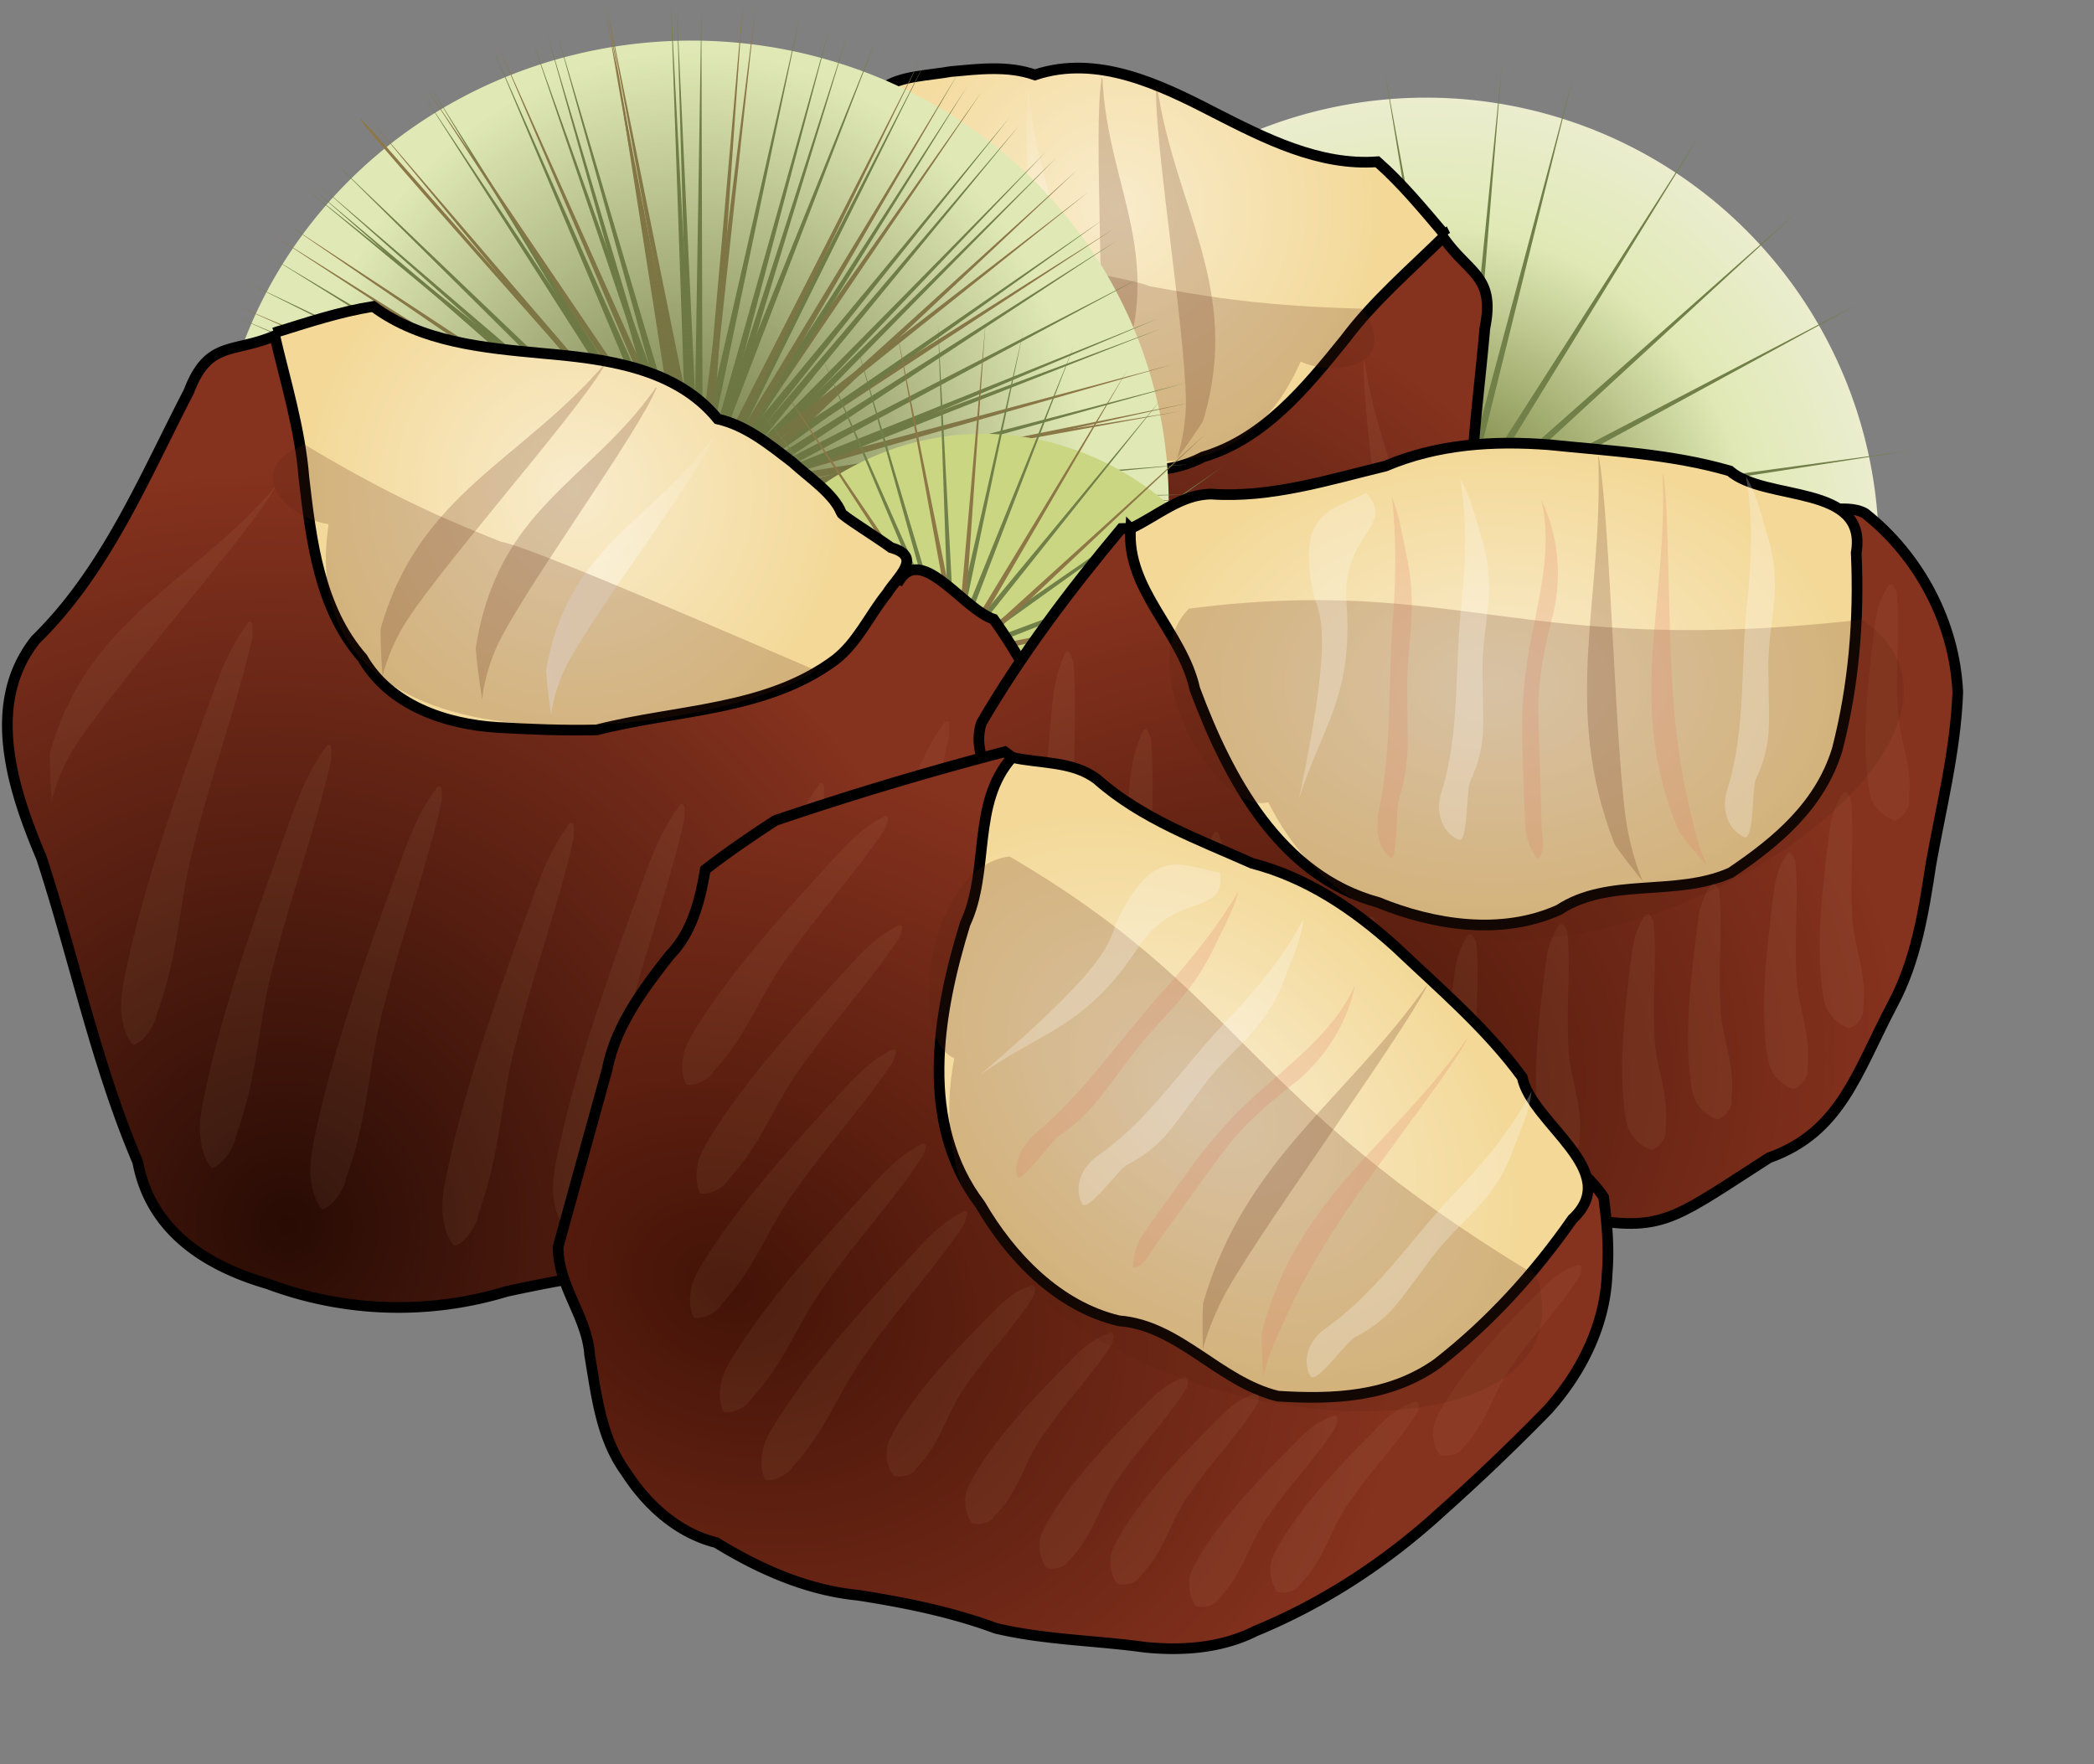 <?xml version="1.0"?>
<svg xmlns="http://www.w3.org/2000/svg" xmlns:xlink="http://www.w3.org/1999/xlink" width="195.955" height="165.101" viewBox="0 0 195.955 165.101">
  <rect x="0" y="0" width="195.955" height="165.101" fill="#808080" stroke="none"/>
  <defs>
    <radialGradient xlink:href="#b" id="q" cx="401.38" cy="470.96" fx="401.38" fy="470.96" r="34.007" gradientTransform="matrix(1 0 0 .663 0 158.726)" gradientUnits="userSpaceOnUse"/>
    <radialGradient xlink:href="#e" id="g" gradientUnits="userSpaceOnUse" cx="312.707" cy="362.611" fx="312.707" fy="362.611" r="26.433" gradientTransform="matrix(.82 0 0 .82 51.515 70.009)"/>
    <radialGradient xlink:href="#f" id="l" cx="246.842" cy="415.57" fx="246.842" fy="415.57" r="19.267" gradientTransform="matrix(1.937 0 0 2.21 -151.9 -464.183)" gradientUnits="userSpaceOnUse"/>
    <radialGradient xlink:href="#e" id="h" cx="312.707" cy="362.611" fx="312.707" fy="362.611" r="26.433" gradientUnits="userSpaceOnUse"/>
    <radialGradient xlink:href="#b" id="j" gradientUnits="userSpaceOnUse" gradientTransform="matrix(1 0 0 1.01 0 -4.749)" cx="325.028" cy="456.74" fx="325.028" fy="456.74" r="30.941"/>
    <radialGradient xlink:href="#a" id="i" gradientUnits="userSpaceOnUse" gradientTransform="matrix(1.426 0 0 1.477 -115.576 -239.325)" cx="262.879" cy="511.753" fx="262.879" fy="511.753" r="57.848"/>
    <radialGradient xlink:href="#a" id="m" cx="262.879" cy="511.753" fx="262.879" fy="511.753" r="57.848" gradientTransform="matrix(1.426 0 0 1.477 -115.576 -239.325)" gradientUnits="userSpaceOnUse"/>
    <radialGradient xlink:href="#b" id="n" cx="325.028" cy="456.74" fx="325.028" fy="456.74" r="30.941" gradientTransform="matrix(1 0 0 1.01 0 -4.749)" gradientUnits="userSpaceOnUse"/>
    <radialGradient xlink:href="#c" id="p" cx="376.771" cy="518.951" fx="376.771" fy="518.951" r="46.302" gradientTransform="matrix(1.323 -.4 .315 1.043 -285.403 121.359)" gradientUnits="userSpaceOnUse"/>
    <radialGradient xlink:href="#b" id="s" gradientUnits="userSpaceOnUse" gradientTransform="matrix(1 0 0 .663 0 158.726)" cx="401.38" cy="470.96" fx="401.38" fy="470.96" r="34.007"/>
    <radialGradient xlink:href="#c" id="r" gradientUnits="userSpaceOnUse" gradientTransform="matrix(1.323 -.4 .315 1.043 -285.403 121.359)" cx="376.771" cy="518.951" fx="376.771" fy="518.951" r="46.302"/>
    <linearGradient xlink:href="#d" id="o" x1="313.165" y1="475.366" x2="340.798" y2="461.631" gradientUnits="userSpaceOnUse"/>
    <linearGradient id="e">
      <stop offset="0" stop-color="#59651e"/>
      <stop offset=".717" stop-color="#e0e9b5"/>
      <stop offset="1" stop-color="#ebedce"/>
    </linearGradient>
    <linearGradient id="c">
      <stop offset="0" stop-color="#431307"/>
      <stop offset="1" stop-color="#85321e"/>
    </linearGradient>
    <linearGradient id="b">
      <stop offset="0" stop-color="#f9eccc"/>
      <stop offset="1" stop-color="#f3d897"/>
    </linearGradient>
    <linearGradient xlink:href="#d" id="k" gradientUnits="userSpaceOnUse" x1="313.165" y1="475.366" x2="340.798" y2="461.631"/>
    <linearGradient id="a">
      <stop offset="0" stop-color="#280b04"/>
      <stop offset="1" stop-color="#85321e"/>
    </linearGradient>
    <linearGradient id="d">
      <stop offset="0" stop-color="#fff" stop-opacity=".521"/>
      <stop offset="1" stop-color="#fff" stop-opacity=".111"/>
    </linearGradient>
    <linearGradient id="f">
      <stop offset="0" stop-color="#6a7341"/>
      <stop offset="1" stop-color="#6a7341" stop-opacity="0"/>
    </linearGradient>
  </defs>
  <path d="M329.627 367.367a21.676 21.676 0 01-21.676 21.676 21.676 21.676 0 01-21.677-21.676 21.676 21.676 0 0121.677-21.676 21.676 21.676 0 0121.676 21.676z" fill="url(#g)" transform="matrix(1.603 0 0 1.603 -367.819 -529.754)"/>
  <path d="M339.14 362.61a26.433 26.433 0 01-26.433 26.433 26.433 26.433 0 01-26.433-26.433 26.433 26.433 0 0126.433-26.433 26.433 26.433 0 0126.433 26.433z" fill="url(#h)" transform="matrix(1.603 0 0 1.603 -367.819 -529.754)"/>
  <g color="#000" font-weight="400" font-family="sans-serif" fill="#718048" fill-rule="evenodd">
    <path d="M114.997 12.05l42.408 72.543 1.384-.81z" style="line-height:normal;text-indent:0;text-align:start;text-decoration-line:none;text-decoration-style:solid;text-decoration-color:#000;text-transform:none;block-progression:tb;white-space:normal;isolation:auto;mix-blend-mode:normal;solid-color:#000;solid-opacity:1" overflow="visible"/>
    <path style="line-height:normal;text-indent:0;text-align:start;text-decoration-line:none;text-decoration-style:solid;text-decoration-color:#000;text-transform:none;block-progression:tb;white-space:normal;isolation:auto;mix-blend-mode:normal;solid-color:#000;solid-opacity:1" d="M140.544 6.11l-8.421 83.607 1.596.16z" overflow="visible"/>
    <path d="M129.547 6.45l13.532 82.933 1.583-.26z" style="line-height:normal;text-indent:0;text-align:start;text-decoration-line:none;text-decoration-style:solid;text-decoration-color:#000;text-transform:none;block-progression:tb;white-space:normal;isolation:auto;mix-blend-mode:normal;solid-color:#000;solid-opacity:1" overflow="visible"/>
    <path style="line-height:normal;text-indent:0;text-align:start;text-decoration-line:none;text-decoration-style:solid;text-decoration-color:#000;text-transform:none;block-progression:tb;white-space:normal;isolation:auto;mix-blend-mode:normal;solid-color:#000;solid-opacity:1" d="M147.254 7.008l-21.743 81.168 1.55.413z" overflow="visible"/>
    <path style="line-height:normal;text-indent:0;text-align:start;text-decoration-line:none;text-decoration-style:solid;text-decoration-color:#000;text-transform:none;block-progression:tb;white-space:normal;isolation:auto;mix-blend-mode:normal;solid-color:#000;solid-opacity:1" d="M159.251 12.333l-45.345 70.744 1.35.864z" overflow="visible"/>
    <path d="M168.15 19.866l-62.907 55.711 1.064 1.2z" style="line-height:normal;text-indent:0;text-align:start;text-decoration-line:none;text-decoration-style:solid;text-decoration-color:#000;text-transform:none;block-progression:tb;white-space:normal;isolation:auto;mix-blend-mode:normal;solid-color:#000;solid-opacity:1" overflow="visible"/>
    <path style="line-height:normal;text-indent:0;text-align:start;text-decoration-line:none;text-decoration-style:solid;text-decoration-color:#000;text-transform:none;block-progression:tb;white-space:normal;isolation:auto;mix-blend-mode:normal;solid-color:#000;solid-opacity:1" d="M174.105 28.332L99.577 67.146l.743 1.422z" overflow="visible"/>
    <path d="M178.722 42.172l-83.265 11.31.218 1.588z" style="line-height:normal;text-indent:0;text-align:start;text-decoration-line:none;text-decoration-style:solid;text-decoration-color:#000;text-transform:none;block-progression:tb;white-space:normal;isolation:auto;mix-blend-mode:normal;solid-color:#000;solid-opacity:1" overflow="visible"/>
    <path style="line-height:normal;text-indent:0;text-align:start;text-decoration-line:none;text-decoration-style:solid;text-decoration-color:#000;text-transform:none;block-progression:tb;white-space:normal;isolation:auto;mix-blend-mode:normal;solid-color:#000;solid-opacity:1" d="M177.167 61.608l-79.44-27.392-.52 1.516z" overflow="visible"/>
    <path d="M179.116 53.198L95.768 42.52l-.202 1.59z" style="line-height:normal;text-indent:0;text-align:start;text-decoration-line:none;text-decoration-style:solid;text-decoration-color:#000;text-transform:none;block-progression:tb;white-space:normal;isolation:auto;mix-blend-mode:normal;solid-color:#000;solid-opacity:1" overflow="visible"/>
    <path d="M173.057 70.258l-71.233-44.575-.85 1.36z" style="line-height:normal;text-indent:0;text-align:start;text-decoration-line:none;text-decoration-style:solid;text-decoration-color:#000;text-transform:none;block-progression:tb;white-space:normal;isolation:auto;mix-blend-mode:normal;solid-color:#000;solid-opacity:1" overflow="visible"/>
    <path style="line-height:normal;text-indent:0;text-align:start;text-decoration-line:none;text-decoration-style:solid;text-decoration-color:#000;text-transform:none;block-progression:tb;white-space:normal;isolation:auto;mix-blend-mode:normal;solid-color:#000;solid-opacity:1" d="M166.765 78.148l-58.673-60.154-1.147 1.12z" overflow="visible"/>
  </g>
  <path d="M302.563 426c-5.208-.284-6.983-2.9-11.545 1.338-8.829 6.48-17.29 13.958-27.884 17.417-8.385 3.939-9.814 14.077-10.31 22.311-1.706 11.852-4.798 23.55-5.476 35.569-2.13 7.521 1.631 13.848 7.04 18.803a42.018 42.018 0 0023.79 12.722c6.597 1.675 13.314 3.51 19.103 7.215 10.41 2.723 22.131 3.65 31.969-1.5 7.879-10.22 22.994-12.336 28.963-24.41 3.843-7.643 4.085-16.598 2.756-24.903-2.554-2.536-3.503-10.996-7.504-8.668z" fill="url(#i)" stroke="#000" stroke-width="1.236" transform="matrix(-.421 -.691 -.691 .421 556.762 51.881)"/>
  <path d="M302.563 425.67c-1.277 5.42-2.149 10.957-4.231 16.157-2.396 6.7-4.99 13.962-3.082 21.124.388 6.133 5.09 10.84 10.147 13.742 3.247 1.846 6.575 3.66 9.936 5.226 9.096 1.914 18.063 6.565 27.574 4.84 3.138-.63 5.685-2.786 8.555-4.113 1.913-1.19 5.534-1.883 2.722-4.432-.879-1.7-3.371-5.699-3.288-6 .205-2.282-1.492-5.187-2.416-7.572-1.425-2.9-2.826-6.012-5.386-8.097-1.692-7.382-8.468-11.774-14.516-15.448-5.585-3.447-11.572-7.11-14.672-13.146-3.688-1.146-7.54-1.676-11.344-2.281z" fill="url(#j)" stroke="#000" stroke-width="1.236" transform="matrix(-.421 -.691 -.691 .421 556.762 51.881)"/>
  <g fill="#fff1b5" fill-opacity=".051">
    <path d="M111.025 50.918c.262 3.139-.421 5.914-.994 8.484-1.73 7.893-3.536 15.768-5.961 22.673-.728 1.98-1.407 4.12-2.474 5.337-.698.881-1.482 1.5-2.317 1.727-.653-.61-.76-2.618-.338-3.502 1.33-6.139 3.987-10.028 5.65-15.631 1.938-5.876 3.383-12.52 5.437-18.212.288-.314.63-1.336.997-.876zM100.497 48.716c.263 3.138-.42 5.914-.994 8.484-1.729 7.893-3.536 15.768-5.96 22.673-.729 1.98-1.408 4.12-2.475 5.337-.697.881-1.482 1.5-2.316 1.727-.654-.61-.76-2.618-.338-3.502 1.33-6.14 3.987-10.028 5.649-15.631C96 61.927 97.447 55.284 99.5 49.592c.287-.314.63-1.336.996-.876zM88.53 45.093c.263 3.139-.42 5.914-.993 8.484-1.73 7.894-3.536 15.768-5.961 22.674-.728 1.98-1.407 4.12-2.474 5.337-.698.88-1.482 1.499-2.317 1.726-.653-.61-.76-2.618-.338-3.501 1.33-6.14 3.987-10.029 5.65-15.632 1.938-5.876 3.383-12.52 5.437-18.212.287-.313.63-1.335.997-.876zM80.917 38.247c.262 3.139-.422 5.914-.994 8.484-1.73 7.894-3.536 15.768-5.961 22.673-.728 1.98-1.407 4.12-2.474 5.337-.698.881-1.482 1.5-2.317 1.727-.653-.61-.76-2.618-.338-3.502 1.33-6.139 3.987-10.028 5.65-15.63 1.938-5.877 3.383-12.52 5.437-18.213.287-.314.63-1.336.997-.876zM71.19 29.816c.262 3.14-.421 5.914-.994 8.484-1.73 7.894-3.536 15.768-5.961 22.674-.728 1.98-1.407 4.12-2.474 5.337-.698.881-1.482 1.499-2.317 1.726-.653-.61-.76-2.617-.338-3.501 1.33-6.14 3.987-10.029 5.65-15.631 1.938-5.877 3.383-12.52 5.437-18.213.288-.313.63-1.335.997-.876zM123.1 45.289c.262 3.139-.422 5.914-.994 8.484-1.73 7.894-3.536 15.768-5.961 22.673-.728 1.98-1.407 4.12-2.474 5.337-.698.881-1.482 1.5-2.317 1.727-.653-.61-.76-2.618-.338-3.502 1.33-6.139 3.987-10.028 5.65-15.63 1.938-5.877 3.383-12.52 5.437-18.213.287-.314.63-1.336.997-.876zM127.624 33.643l.066.064c1.626 11.448 8.032 19.089 4.317 31.411-.617 1.012-1.497 2.241-2.463 3.544.406-1.183.693-2.572.82-4.264.404-5.152-3.047-25.623-2.74-30.755zM64.559 18.927c.262 3.139-.421 5.914-.994 8.484-1.73 7.894-3.536 15.768-5.961 22.673-.728 1.98-1.407 4.12-2.474 5.337-.698.882-1.482 1.5-2.317 1.727-.653-.61-.76-2.618-.338-3.502 1.33-6.139 3.987-10.028 5.65-15.63 1.938-5.877 3.383-12.52 5.437-18.213.288-.314.63-1.336.997-.876z"/>
  </g>
  <path d="M108.2 7.914l.067.064c1.625 11.448 8.032 19.088 4.317 31.411-.617 1.012-1.497 2.24-2.464 3.544.406-1.183.693-2.572.822-4.264.402-5.152-3.048-25.623-2.742-30.755zM103.104 7.26l.063.053c.47 10.539 6.355 17 1.138 28.932-.756 1.013-1.81 2.258-2.962 3.582.553-1.151 1.003-2.482 1.32-4.08.976-4.864-.432-23.65.441-28.486z" fill="#5f2213" fill-opacity=".208"/>
  <path d="M341.762 458.214l-.087-.028c-10.408 5.475-20.067 3.679-28.486 15.168-.533 1.263-1.113 2.931-1.711 4.734.783-1.154 1.8-2.314 3.15-3.5 4.107-3.626 22.996-12.859 27.134-16.374z" fill="url(#k)" transform="matrix(-.421 -.691 -.691 .421 556.762 51.881)"/>
  <path d="M91.77 26.287l.082-.042c14.207-1.72 15.06 2.133 35.596 2.637 3.661 4.967-2.029 6.596-5.736 4.96-10.411 23.543-41.34-4.035-44.643-12.524 23.915 3.836 47.369 7.618 14.7 4.969z" fill="#5f2213" fill-opacity=".208"/>
  <path d="M109.364 46.93A44.65 43.132 0 0164.715 90.06 44.65 43.132 0 0120.066 46.93a44.65 43.132 0 0144.65-43.132 44.65 43.132 0 0144.648 43.132z" fill="#e0e9b5"/>
  <g color="#000" font-weight="400" font-family="sans-serif" fill-rule="evenodd">
    <path style="line-height:normal;text-indent:0;text-align:start;text-decoration-line:none;text-decoration-style:solid;text-decoration-color:#000;text-transform:none;block-progression:tb;white-space:normal;isolation:auto;mix-blend-mode:normal;solid-color:#000;solid-opacity:1" d="M108.418 29.785L22.126 64.404l.655 1.664z" overflow="visible" fill="#718048"/>
    <path d="M19.892 36.86l89.915 23.367.44-1.735z" style="line-height:normal;text-indent:0;text-align:start;text-decoration-line:none;text-decoration-style:solid;text-decoration-color:#000;text-transform:none;block-progression:tb;white-space:normal;isolation:auto;mix-blend-mode:normal;solid-color:#000;solid-opacity:1" overflow="visible" fill="#718048"/>
    <path style="line-height:normal;text-indent:0;text-align:start;text-decoration-line:none;text-decoration-style:solid;text-decoration-color:#000;text-transform:none;block-progression:tb;white-space:normal;isolation:auto;mix-blend-mode:normal;solid-color:#000;solid-opacity:1" d="M111.266 46.282l-92.834.988.02 1.79z" overflow="visible" fill="#718048"/>
    <path d="M21.988 29.603l85.035 37.664.71-1.64z" style="line-height:normal;text-indent:0;text-align:start;text-decoration-line:none;text-decoration-style:solid;text-decoration-color:#000;text-transform:none;block-progression:tb;white-space:normal;isolation:auto;mix-blend-mode:normal;solid-color:#000;solid-opacity:1" overflow="visible" fill="#718048"/>
    <path d="M29.801 17.253l69.721 61.97 1.169-1.346z" style="line-height:normal;text-indent:0;text-align:start;text-decoration-line:none;text-decoration-style:solid;text-decoration-color:#000;text-transform:none;block-progression:tb;white-space:normal;isolation:auto;mix-blend-mode:normal;solid-color:#000;solid-opacity:1" overflow="visible" fill="#718048"/>
    <path style="line-height:normal;text-indent:0;text-align:start;text-decoration-line:none;text-decoration-style:solid;text-decoration-color:#000;text-transform:none;block-progression:tb;white-space:normal;isolation:auto;mix-blend-mode:normal;solid-color:#000;solid-opacity:1" d="M39.51 8.695l50.379 78.832 1.487-.974z" overflow="visible" fill="#718048"/>
    <path d="M49.748 3.544l29.99 88.82 1.676-.58z" style="line-height:normal;text-indent:0;text-align:start;text-decoration-line:none;text-decoration-style:solid;text-decoration-color:#000;text-transform:none;block-progression:tb;white-space:normal;isolation:auto;mix-blend-mode:normal;solid-color:#000;solid-opacity:1" overflow="visible" fill="#718048"/>
    <path style="line-height:normal;text-indent:0;text-align:start;text-decoration-line:none;text-decoration-style:solid;text-decoration-color:#000;text-transform:none;block-progression:tb;white-space:normal;isolation:auto;mix-blend-mode:normal;solid-color:#000;solid-opacity:1" d="M65.633.774l-1.507 93.84 1.772.027z" overflow="visible" fill="#718048"/>
    <path d="M86.603 5.762L43.462 88.865l1.57.83z" style="line-height:normal;text-indent:0;text-align:start;text-decoration-line:none;text-decoration-style:solid;text-decoration-color:#000;text-transform:none;block-progression:tb;white-space:normal;isolation:auto;mix-blend-mode:normal;solid-color:#000;solid-opacity:1" overflow="visible" fill="#718048"/>
    <path style="line-height:normal;text-indent:0;text-align:start;text-decoration-line:none;text-decoration-style:solid;text-decoration-color:#000;text-transform:none;block-progression:tb;white-space:normal;isolation:auto;mix-blend-mode:normal;solid-color:#000;solid-opacity:1" d="M77.742 2.195l-25.537 90.23 1.704.492z" overflow="visible" fill="#718048"/>
    <path style="line-height:normal;text-indent:0;text-align:start;text-decoration-line:none;text-decoration-style:solid;text-decoration-color:#000;text-transform:none;block-progression:tb;white-space:normal;isolation:auto;mix-blend-mode:normal;solid-color:#000;solid-opacity:1" d="M95.366 11.755L34.824 82.906l1.345 1.167zM102.936 20.03L28.502 76.146z" overflow="visible" fill="#718048"/>
    <path d="M56.895 1.284l16.207 92.41-1.745.311z" style="line-height:normal;text-indent:0;text-align:start;text-decoration-line:none;text-decoration-style:solid;text-decoration-color:#000;text-transform:none;block-progression:tb;white-space:normal;isolation:auto;mix-blend-mode:normal;solid-color:#000;solid-opacity:1" overflow="visible" fill="#8d7747"/>
    <path style="line-height:normal;text-indent:0;text-align:start;text-decoration-line:none;text-decoration-style:solid;text-decoration-color:#000;text-transform:none;block-progression:tb;white-space:normal;isolation:auto;mix-blend-mode:normal;solid-color:#000;solid-opacity:1" d="M104.238 21.412L25.452 71.06l.939 1.519z" overflow="visible" fill="#8d7747"/>
    <path d="M110.406 38.493L18.734 53.33l.282 1.768z" style="line-height:normal;text-indent:0;text-align:start;text-decoration-line:none;text-decoration-style:solid;text-decoration-color:#000;text-transform:none;block-progression:tb;white-space:normal;isolation:auto;mix-blend-mode:normal;solid-color:#000;solid-opacity:1" overflow="visible" fill="#8d7747"/>
    <path d="M98.887 14.718l-66.6 65.387 1.236 1.283z" style="line-height:normal;text-indent:0;text-align:start;text-decoration-line:none;text-decoration-style:solid;text-decoration-color:#000;text-transform:none;block-progression:tb;white-space:normal;isolation:auto;mix-blend-mode:normal;solid-color:#000;solid-opacity:1" overflow="visible" fill="#718048"/>
    <path style="line-height:normal;text-indent:0;text-align:start;text-decoration-line:none;text-decoration-style:solid;text-decoration-color:#000;text-transform:none;block-progression:tb;white-space:normal;isolation:auto;mix-blend-mode:normal;solid-color:#000;solid-opacity:1" d="M110.87 35.852L20.935 59.14l.441 1.735z" overflow="visible" fill="#718048"/>
    <path style="line-height:normal;text-indent:0;text-align:start;text-decoration-line:none;text-decoration-style:solid;text-decoration-color:#000;text-transform:none;block-progression:tb;white-space:normal;isolation:auto;mix-blend-mode:normal;solid-color:#000;solid-opacity:1" d="M91.89 8.545L37.975 84.948l1.443 1.039z" overflow="visible" fill="#8d7747"/>
    <path d="M18.36 42.215l92.245 10.605.199-1.78z" style="line-height:normal;text-indent:0;text-align:start;text-decoration-line:none;text-decoration-style:solid;text-decoration-color:#000;text-transform:none;block-progression:tb;white-space:normal;isolation:auto;mix-blend-mode:normal;solid-color:#000;solid-opacity:1" overflow="visible" fill="#8d7747"/>
    <path style="line-height:normal;text-indent:0;text-align:start;text-decoration-line:none;text-decoration-style:solid;text-decoration-color:#000;text-transform:none;block-progression:tb;white-space:normal;isolation:auto;mix-blend-mode:normal;solid-color:#000;solid-opacity:1" d="M25.52 21.98l77.946 50.985.961-1.505z" overflow="visible" fill="#8d7747"/>
    <path d="M56.642.894l16.01 92.445 1.745-.31z" style="line-height:normal;text-indent:0;text-align:start;text-decoration-line:none;text-decoration-style:solid;text-decoration-color:#000;text-transform:none;block-progression:tb;white-space:normal;isolation:auto;mix-blend-mode:normal;solid-color:#000;solid-opacity:1" overflow="visible" fill="#8d7747"/>
    <path style="line-height:normal;text-indent:0;text-align:start;text-decoration-line:none;text-decoration-style:solid;text-decoration-color:#000;text-transform:none;block-progression:tb;white-space:normal;isolation:auto;mix-blend-mode:normal;solid-color:#000;solid-opacity:1" d="M96.426 82.343C75.874 58.948 25.734 2.904 34.77 12.158z" overflow="visible" fill="#8d7747"/>
  </g>
  <g color="#000" font-weight="400" font-family="sans-serif" fill-rule="evenodd">
    <path d="M111.225 43.441l-92.562 7.244.138 1.786z" style="line-height:normal;text-indent:0;text-align:start;text-decoration-line:none;text-decoration-style:solid;text-decoration-color:#000;text-transform:none;block-progression:tb;white-space:normal;isolation:auto;mix-blend-mode:normal;solid-color:#000;solid-opacity:1" overflow="visible" fill="#718048"/>
    <path style="line-height:normal;text-indent:0;text-align:start;text-decoration-line:none;text-decoration-style:solid;text-decoration-color:#000;text-transform:none;block-progression:tb;white-space:normal;isolation:auto;mix-blend-mode:normal;solid-color:#000;solid-opacity:1" d="M25.081 23.904l79.044 49.226.927-1.526z" overflow="visible" fill="#718048"/>
    <path d="M20.114 35.12l88.963 26.838.505-1.717z" style="line-height:normal;text-indent:0;text-align:start;text-decoration-line:none;text-decoration-style:solid;text-decoration-color:#000;text-transform:none;block-progression:tb;white-space:normal;isolation:auto;mix-blend-mode:normal;solid-color:#000;solid-opacity:1" overflow="visible" fill="#718048"/>
    <path style="line-height:normal;text-indent:0;text-align:start;text-decoration-line:none;text-decoration-style:solid;text-decoration-color:#000;text-transform:none;block-progression:tb;white-space:normal;isolation:auto;mix-blend-mode:normal;solid-color:#000;solid-opacity:1" d="M29.209 17.599l70.194 61.423 1.159-1.356z" overflow="visible" fill="#718048"/>
    <path style="line-height:normal;text-indent:0;text-align:start;text-decoration-line:none;text-decoration-style:solid;text-decoration-color:#000;text-transform:none;block-progression:tb;white-space:normal;isolation:auto;mix-blend-mode:normal;solid-color:#000;solid-opacity:1" d="M40.288 8.14l48.45 80.058 1.51-.936z" overflow="visible" fill="#718048"/>
    <path d="M52.068 2.872l25.037 90.374 1.705-.485z" style="line-height:normal;text-indent:0;text-align:start;text-decoration-line:none;text-decoration-style:solid;text-decoration-color:#000;text-transform:none;block-progression:tb;white-space:normal;isolation:auto;mix-blend-mode:normal;solid-color:#000;solid-opacity:1" overflow="visible" fill="#718048"/>
    <path style="line-height:normal;text-indent:0;text-align:start;text-decoration-line:none;text-decoration-style:solid;text-decoration-color:#000;text-transform:none;block-progression:tb;white-space:normal;isolation:auto;mix-blend-mode:normal;solid-color:#000;solid-opacity:1" d="M63.356 1.015l2.636 93.813 1.771-.052z" overflow="visible" fill="#718048"/>
    <path d="M79.34 3.123L50.421 92.306l1.684.556z" style="line-height:normal;text-indent:0;text-align:start;text-decoration-line:none;text-decoration-style:solid;text-decoration-color:#000;text-transform:none;block-progression:tb;white-space:normal;isolation:auto;mix-blend-mode:normal;solid-color:#000;solid-opacity:1" overflow="visible" fill="#718048"/>
    <path style="line-height:normal;text-indent:0;text-align:start;text-decoration-line:none;text-decoration-style:solid;text-decoration-color:#000;text-transform:none;block-progression:tb;white-space:normal;isolation:auto;mix-blend-mode:normal;solid-color:#000;solid-opacity:1" d="M97.909 14.162L32.367 80.631l1.256 1.263z" overflow="visible" fill="#718048"/>
    <path d="M90.49 8.104L39.675 86.649l1.484.979z" style="line-height:normal;text-indent:0;text-align:start;text-decoration-line:none;text-decoration-style:solid;text-decoration-color:#000;text-transform:none;block-progression:tb;white-space:normal;isolation:auto;mix-blend-mode:normal;solid-color:#000;solid-opacity:1" overflow="visible" fill="#718048"/>
    <path d="M104.524 22.51L25.861 72.353l.943 1.517zM109.333 32.679l-87.53 31.327z" style="line-height:normal;text-indent:0;text-align:start;text-decoration-line:none;text-decoration-style:solid;text-decoration-color:#000;text-transform:none;block-progression:tb;white-space:normal;isolation:auto;mix-blend-mode:normal;solid-color:#000;solid-opacity:1" overflow="visible" fill="#718048"/>
    <path style="line-height:normal;text-indent:0;text-align:start;text-decoration-line:none;text-decoration-style:solid;text-decoration-color:#000;text-transform:none;block-progression:tb;white-space:normal;isolation:auto;mix-blend-mode:normal;solid-color:#000;solid-opacity:1" d="M86.233 5.323l-42.54 83.418 1.575.82z" overflow="visible" fill="#8d7747"/>
    <path d="M109.726 34.108L19.934 57.953l.452 1.731z" style="line-height:normal;text-indent:0;text-align:start;text-decoration-line:none;text-decoration-style:solid;text-decoration-color:#000;text-transform:none;block-progression:tb;white-space:normal;isolation:auto;mix-blend-mode:normal;solid-color:#000;solid-opacity:1" overflow="visible" fill="#8d7747"/>
    <path style="line-height:normal;text-indent:0;text-align:start;text-decoration-line:none;text-decoration-style:solid;text-decoration-color:#000;text-transform:none;block-progression:tb;white-space:normal;isolation:auto;mix-blend-mode:normal;solid-color:#000;solid-opacity:1" d="M18.635 40.977l91.908 13.261.248-1.773z" overflow="visible" fill="#8d7747"/>
    <path style="line-height:normal;text-indent:0;text-align:start;text-decoration-line:none;text-decoration-style:solid;text-decoration-color:#000;text-transform:none;block-progression:tb;white-space:normal;isolation:auto;mix-blend-mode:normal;solid-color:#000;solid-opacity:1" d="M106.644 26.023L23.883 68.55l.804 1.596z" overflow="visible" fill="#718048"/>
    <path d="M112.278 50.166l-92.724-4.668-.087 1.788z" style="line-height:normal;text-indent:0;text-align:start;text-decoration-line:none;text-decoration-style:solid;text-decoration-color:#000;text-transform:none;block-progression:tb;white-space:normal;isolation:auto;mix-blend-mode:normal;solid-color:#000;solid-opacity:1" overflow="visible" fill="#718048"/>
    <path d="M101.84 17.97L27.968 74.817l1.075 1.424z" style="line-height:normal;text-indent:0;text-align:start;text-decoration-line:none;text-decoration-style:solid;text-decoration-color:#000;text-transform:none;block-progression:tb;white-space:normal;isolation:auto;mix-blend-mode:normal;solid-color:#000;solid-opacity:1" overflow="visible" fill="#8d7747"/>
    <path style="line-height:normal;text-indent:0;text-align:start;text-decoration-line:none;text-decoration-style:solid;text-decoration-color:#000;text-transform:none;block-progression:tb;white-space:normal;isolation:auto;mix-blend-mode:normal;solid-color:#000;solid-opacity:1" d="M22.051 28.56l85.005 37.734.71-1.64z" overflow="visible" fill="#8d7747"/>
    <path d="M34.815 11.376L94.338 83.4l1.358-1.15z" style="line-height:normal;text-indent:0;text-align:start;text-decoration-line:none;text-decoration-style:solid;text-decoration-color:#000;text-transform:none;block-progression:tb;white-space:normal;isolation:auto;mix-blend-mode:normal;solid-color:#000;solid-opacity:1" overflow="visible" fill="#8d7747"/>
    <path style="line-height:normal;text-indent:0;text-align:start;text-decoration-line:none;text-decoration-style:solid;text-decoration-color:#000;text-transform:none;block-progression:tb;white-space:normal;isolation:auto;mix-blend-mode:normal;solid-color:#000;solid-opacity:1" d="M70.717.547L58.939 93.64l1.757.226z" overflow="visible" fill="#8d7747"/>
    <path d="M46.526 4.05l36.715 86.2 1.626-.709z" style="line-height:normal;text-indent:0;text-align:start;text-decoration-line:none;text-decoration-style:solid;text-decoration-color:#000;text-transform:none;block-progression:tb;white-space:normal;isolation:auto;mix-blend-mode:normal;solid-color:#000;solid-opacity:1" overflow="visible" fill="#8d7747"/>
  </g>
  <g color="#000" font-weight="400" font-family="sans-serif" fill-rule="evenodd">
    <path style="line-height:normal;text-indent:0;text-align:start;text-decoration-line:none;text-decoration-style:solid;text-decoration-color:#000;text-transform:none;block-progression:tb;white-space:normal;isolation:auto;mix-blend-mode:normal;solid-color:#000;solid-opacity:1" d="M46.046 4.38l36.316 86.373 1.63-.702z" overflow="visible" fill="#718048"/>
    <path d="M74.876 1.418L53.937 92.85l1.727.402z" style="line-height:normal;text-indent:0;text-align:start;text-decoration-line:none;text-decoration-style:solid;text-decoration-color:#000;text-transform:none;block-progression:tb;white-space:normal;isolation:auto;mix-blend-mode:normal;solid-color:#000;solid-opacity:1" overflow="visible" fill="#718048"/>
    <path style="line-height:normal;text-indent:0;text-align:start;text-decoration-line:none;text-decoration-style:solid;text-decoration-color:#000;text-transform:none;block-progression:tb;white-space:normal;isolation:auto;mix-blend-mode:normal;solid-color:#000;solid-opacity:1" d="M62.776.237l3.215 93.795 1.77-.064z" overflow="visible" fill="#718048"/>
    <path d="M82.104 3.362L46.907 90.207l1.64.677z" style="line-height:normal;text-indent:0;text-align:start;text-decoration-line:none;text-decoration-style:solid;text-decoration-color:#000;text-transform:none;block-progression:tb;white-space:normal;isolation:auto;mix-blend-mode:normal;solid-color:#000;solid-opacity:1" overflow="visible" fill="#718048"/>
    <path d="M94.506 10.96L34.902 82.915l1.36 1.149z" style="line-height:normal;text-indent:0;text-align:start;text-decoration-line:none;text-decoration-style:solid;text-decoration-color:#000;text-transform:none;block-progression:tb;white-space:normal;isolation:auto;mix-blend-mode:normal;solid-color:#000;solid-opacity:1" overflow="visible" fill="#718048"/>
    <path style="line-height:normal;text-indent:0;text-align:start;text-decoration-line:none;text-decoration-style:solid;text-decoration-color:#000;text-transform:none;block-progression:tb;white-space:normal;isolation:auto;mix-blend-mode:normal;solid-color:#000;solid-opacity:1" d="M103.203 20.565L26.459 73.38l.999 1.48z" overflow="visible" fill="#718048"/>
    <path d="M108.544 30.788l-87.113 32.45.614 1.68z" style="line-height:normal;text-indent:0;text-align:start;text-decoration-line:none;text-decoration-style:solid;text-decoration-color:#000;text-transform:none;block-progression:tb;white-space:normal;isolation:auto;mix-blend-mode:normal;solid-color:#000;solid-opacity:1" overflow="visible" fill="#718048"/>
    <path style="line-height:normal;text-indent:0;text-align:start;text-decoration-line:none;text-decoration-style:solid;text-decoration-color:#000;text-transform:none;block-progression:tb;white-space:normal;isolation:auto;mix-blend-mode:normal;solid-color:#000;solid-opacity:1" d="M111.666 46.774l-92.836.74.015 1.792z" overflow="visible" fill="#718048"/>
    <path d="M23.233 26.492l83.222 41.595.784-1.606z" style="line-height:normal;text-indent:0;text-align:start;text-decoration-line:none;text-decoration-style:solid;text-decoration-color:#000;text-transform:none;block-progression:tb;white-space:normal;isolation:auto;mix-blend-mode:normal;solid-color:#000;solid-opacity:1" overflow="visible" fill="#718048"/>
    <path style="line-height:normal;text-indent:0;text-align:start;text-decoration-line:none;text-decoration-style:solid;text-decoration-color:#000;text-transform:none;block-progression:tb;white-space:normal;isolation:auto;mix-blend-mode:normal;solid-color:#000;solid-opacity:1" d="M110.553 59.046L20.706 35.414l-.445 1.733z" overflow="visible" fill="#718048"/>
    <path style="line-height:normal;text-indent:0;text-align:start;text-decoration-line:none;text-decoration-style:solid;text-decoration-color:#000;text-transform:none;block-progression:tb;white-space:normal;isolation:auto;mix-blend-mode:normal;solid-color:#000;solid-opacity:1" d="M28.58 17.62l71.822 59.468 1.121-1.387zM93.523 84.938l-57.29-73.87z" overflow="visible" fill="#718048"/>
    <path d="M19.257 40.192l91.777 14.15.266-1.77z" style="line-height:normal;text-indent:0;text-align:start;text-decoration-line:none;text-decoration-style:solid;text-decoration-color:#000;text-transform:none;block-progression:tb;white-space:normal;isolation:auto;mix-blend-mode:normal;solid-color:#000;solid-opacity:1" overflow="visible" fill="#8d7747"/>
    <path style="line-height:normal;text-indent:0;text-align:start;text-decoration-line:none;text-decoration-style:solid;text-decoration-color:#000;text-transform:none;block-progression:tb;white-space:normal;isolation:auto;mix-blend-mode:normal;solid-color:#000;solid-opacity:1" d="M39.689 7.899l50.996 78.424 1.48-.985z" overflow="visible" fill="#8d7747"/>
    <path d="M56.813.688l16.883 92.286 1.742-.327z" style="line-height:normal;text-indent:0;text-align:start;text-decoration-line:none;text-decoration-style:solid;text-decoration-color:#000;text-transform:none;block-progression:tb;white-space:normal;isolation:auto;mix-blend-mode:normal;solid-color:#000;solid-opacity:1" overflow="visible" fill="#8d7747"/>
    <path d="M31.14 15.02L97.41 80.747l1.24-1.28z" style="line-height:normal;text-indent:0;text-align:start;text-decoration-line:none;text-decoration-style:solid;text-decoration-color:#000;text-transform:none;block-progression:tb;white-space:normal;isolation:auto;mix-blend-mode:normal;solid-color:#000;solid-opacity:1" overflow="visible" fill="#718048"/>
    <path style="line-height:normal;text-indent:0;text-align:start;text-decoration-line:none;text-decoration-style:solid;text-decoration-color:#000;text-transform:none;block-progression:tb;white-space:normal;isolation:auto;mix-blend-mode:normal;solid-color:#000;solid-opacity:1" d="M51.164 3.01l25.198 90.328 1.705-.488z" overflow="visible" fill="#718048"/>
    <path style="line-height:normal;text-indent:0;text-align:start;text-decoration-line:none;text-decoration-style:solid;text-decoration-color:#000;text-transform:none;block-progression:tb;white-space:normal;isolation:auto;mix-blend-mode:normal;solid-color:#000;solid-opacity:1" d="M26.73 20.877l76.857 52.646.993-1.484z" overflow="visible" fill="#8d7747"/>
    <path d="M69.544 0L61.28 93.479l1.765.158z" style="line-height:normal;text-indent:0;text-align:start;text-decoration-line:none;text-decoration-style:solid;text-decoration-color:#000;text-transform:none;block-progression:tb;white-space:normal;isolation:auto;mix-blend-mode:normal;solid-color:#000;solid-opacity:1" overflow="visible" fill="#8d7747"/>
    <path style="line-height:normal;text-indent:0;text-align:start;text-decoration-line:none;text-decoration-style:solid;text-decoration-color:#000;text-transform:none;block-progression:tb;white-space:normal;isolation:auto;mix-blend-mode:normal;solid-color:#000;solid-opacity:1" d="M89.727 6.748L41.187 86.75l1.51.935z" overflow="visible" fill="#8d7747"/>
    <path d="M111.33 37.691L20.296 56.1l.35 1.756z" style="line-height:normal;text-indent:0;text-align:start;text-decoration-line:none;text-decoration-style:solid;text-decoration-color:#000;text-transform:none;block-progression:tb;white-space:normal;isolation:auto;mix-blend-mode:normal;solid-color:#000;solid-opacity:1" overflow="visible" fill="#8d7747"/>
    <path style="line-height:normal;text-indent:0;text-align:start;text-decoration-line:none;text-decoration-style:solid;text-decoration-color:#000;text-transform:none;block-progression:tb;white-space:normal;isolation:auto;mix-blend-mode:normal;solid-color:#000;solid-opacity:1" d="M100.849 15.858L31.743 78.529l1.184 1.332z" overflow="visible" fill="#8d7747"/>
  </g>
  <path d="M363.638 454.417a37.327 42.59 0 01-37.327 42.59 37.327 42.59 0 01-37.327-42.59 37.327 42.59 0 0137.327-42.59 37.327 42.59 0 0137.327 42.59z" fill="url(#l)" transform="translate(-261.596 -406.945)"/>
  <path d="M120.966 73.676a28.993 33.08 0 01-28.994 33.08 28.993 33.08 0 01-28.993-33.08 28.993 33.08 0 0128.993-33.081 28.993 33.08 0 0128.994 33.08z" fill="#cbd682"/>
  <g color="#000" font-weight="400" font-family="sans-serif" fill-rule="evenodd">
    <path d="M76.738 32.979l23.95 56.964 1.075-.463z" style="line-height:normal;text-indent:0;text-align:start;text-decoration-line:none;text-decoration-style:solid;text-decoration-color:#000;text-transform:none;block-progression:tb;white-space:normal;isolation:auto;mix-blend-mode:normal;solid-color:#000;solid-opacity:1" overflow="visible" fill="#718048"/>
    <path style="line-height:normal;text-indent:0;text-align:start;text-decoration-line:none;text-decoration-style:solid;text-decoration-color:#000;text-transform:none;block-progression:tb;white-space:normal;isolation:auto;mix-blend-mode:normal;solid-color:#000;solid-opacity:1" d="M95.751 31.025l-13.81 60.301 1.14.266z" overflow="visible" fill="#718048"/>
    <path d="M87.771 30.246l2.12 61.86 1.168-.043z" style="line-height:normal;text-indent:0;text-align:start;text-decoration-line:none;text-decoration-style:solid;text-decoration-color:#000;text-transform:none;block-progression:tb;white-space:normal;isolation:auto;mix-blend-mode:normal;solid-color:#000;solid-opacity:1" overflow="visible" fill="#718048"/>
    <path style="line-height:normal;text-indent:0;text-align:start;text-decoration-line:none;text-decoration-style:solid;text-decoration-color:#000;text-transform:none;block-progression:tb;white-space:normal;isolation:auto;mix-blend-mode:normal;solid-color:#000;solid-opacity:1" d="M100.518 32.307L77.305 89.583l1.082.446z" overflow="visible" fill="#718048"/>
    <path style="line-height:normal;text-indent:0;text-align:start;text-decoration-line:none;text-decoration-style:solid;text-decoration-color:#000;text-transform:none;block-progression:tb;white-space:normal;isolation:auto;mix-blend-mode:normal;solid-color:#000;solid-opacity:1" d="M108.697 37.318L69.388 84.774l.897.757z" overflow="visible" fill="#718048"/>
    <path d="M114.433 43.653L63.82 78.485l.658.976z" style="line-height:normal;text-indent:0;text-align:start;text-decoration-line:none;text-decoration-style:solid;text-decoration-color:#000;text-transform:none;block-progression:tb;white-space:normal;isolation:auto;mix-blend-mode:normal;solid-color:#000;solid-opacity:1" overflow="visible" fill="#718048"/>
    <path style="line-height:normal;text-indent:0;text-align:start;text-decoration-line:none;text-decoration-style:solid;text-decoration-color:#000;text-transform:none;block-progression:tb;white-space:normal;isolation:auto;mix-blend-mode:normal;solid-color:#000;solid-opacity:1" d="M117.956 50.395l-57.453 21.4.406 1.109z" overflow="visible" fill="#718048"/>
    <path d="M120.014 60.939l-61.226.488.01 1.18z" style="line-height:normal;text-indent:0;text-align:start;text-decoration-line:none;text-decoration-style:solid;text-decoration-color:#000;text-transform:none;block-progression:tb;white-space:normal;isolation:auto;mix-blend-mode:normal;solid-color:#000;solid-opacity:1" overflow="visible" fill="#718048"/>
    <path style="line-height:normal;text-indent:0;text-align:start;text-decoration-line:none;text-decoration-style:solid;text-decoration-color:#000;text-transform:none;block-progression:tb;white-space:normal;isolation:auto;mix-blend-mode:normal;solid-color:#000;solid-opacity:1" d="M117.095 74.994L62.208 47.562l-.516 1.06z" overflow="visible" fill="#718048"/>
    <path d="M119.28 69.032L60.025 53.446l-.293 1.143z" style="line-height:normal;text-indent:0;text-align:start;text-decoration-line:none;text-decoration-style:solid;text-decoration-color:#000;text-transform:none;block-progression:tb;white-space:normal;isolation:auto;mix-blend-mode:normal;solid-color:#000;solid-opacity:1" overflow="visible" fill="#718048"/>
    <path d="M87.909 60.786L63.929 40.63l24.408 19.977z" style="line-height:normal;text-indent:0;text-align:start;text-decoration-line:none;text-decoration-style:solid;text-decoration-color:#000;text-transform:none;block-progression:tb;white-space:normal;isolation:auto;mix-blend-mode:normal;solid-color:#000;solid-opacity:1" overflow="visible" fill="#718048"/>
    <path style="line-height:normal;text-indent:0;text-align:start;text-decoration-line:none;text-decoration-style:solid;text-decoration-color:#000;text-transform:none;block-progression:tb;white-space:normal;isolation:auto;mix-blend-mode:normal;solid-color:#000;solid-opacity:1" d="M108.049 86.108L70.266 37.389l17.416 21.62z" overflow="visible" fill="#718048"/>
    <path style="line-height:normal;text-indent:0;text-align:start;text-decoration-line:none;text-decoration-style:solid;text-decoration-color:#000;text-transform:none;block-progression:tb;white-space:normal;isolation:auto;mix-blend-mode:normal;solid-color:#000;solid-opacity:1" d="M59.07 56.597l60.528 9.333.175-1.168z" overflow="visible" fill="#8d7747"/>
    <path d="M72.545 35.3l33.632 51.722.976-.65z" style="line-height:normal;text-indent:0;text-align:start;text-decoration-line:none;text-decoration-style:solid;text-decoration-color:#000;text-transform:none;block-progression:tb;white-space:normal;isolation:auto;mix-blend-mode:normal;solid-color:#000;solid-opacity:1" overflow="visible" fill="#8d7747"/>
    <path style="line-height:normal;text-indent:0;text-align:start;text-decoration-line:none;text-decoration-style:solid;text-decoration-color:#000;text-transform:none;block-progression:tb;white-space:normal;isolation:auto;mix-blend-mode:normal;solid-color:#000;solid-opacity:1" d="M83.838 30.544l11.135 60.864 1.148-.216z" overflow="visible" fill="#8d7747"/>
    <path style="line-height:normal;text-indent:0;text-align:start;text-decoration-line:none;text-decoration-style:solid;text-decoration-color:#000;text-transform:none;block-progression:tb;white-space:normal;isolation:auto;mix-blend-mode:normal;solid-color:#000;solid-opacity:1" d="M66.907 39.996l43.705 43.349.817-.844z" overflow="visible" fill="#718048"/>
    <path d="M80.112 32.075l16.62 59.573 1.124-.322z" style="line-height:normal;text-indent:0;text-align:start;text-decoration-line:none;text-decoration-style:solid;text-decoration-color:#000;text-transform:none;block-progression:tb;white-space:normal;isolation:auto;mix-blend-mode:normal;solid-color:#000;solid-opacity:1" overflow="visible" fill="#718048"/>
    <path d="M63.998 43.859l50.689 34.72.654-.978z" style="line-height:normal;text-indent:0;text-align:start;text-decoration-line:none;text-decoration-style:solid;text-decoration-color:#000;text-transform:none;block-progression:tb;white-space:normal;isolation:auto;mix-blend-mode:normal;solid-color:#000;solid-opacity:1" overflow="visible" fill="#8d7747"/>
    <path style="line-height:normal;text-indent:0;text-align:start;text-decoration-line:none;text-decoration-style:solid;text-decoration-color:#000;text-transform:none;block-progression:tb;white-space:normal;isolation:auto;mix-blend-mode:normal;solid-color:#000;solid-opacity:1" d="M92.235 30.09l-5.45 61.65 1.164.105z" overflow="visible" fill="#8d7747"/>
    <path d="M105.545 34.54L73.533 87.304l.996.616z" style="line-height:normal;text-indent:0;text-align:start;text-decoration-line:none;text-decoration-style:solid;text-decoration-color:#000;text-transform:none;block-progression:tb;white-space:normal;isolation:auto;mix-blend-mode:normal;solid-color:#000;solid-opacity:1" overflow="visible" fill="#8d7747"/>
    <path style="line-height:normal;text-indent:0;text-align:start;text-decoration-line:none;text-decoration-style:solid;text-decoration-color:#000;text-transform:none;block-progression:tb;white-space:normal;isolation:auto;mix-blend-mode:normal;solid-color:#000;solid-opacity:1" d="M119.793 54.948l-60.039 12.14.23 1.159z" overflow="visible" fill="#8d7747"/>
    <path d="M112.88 40.549L67.304 81.88l.781.879z" style="line-height:normal;text-indent:0;text-align:start;text-decoration-line:none;text-decoration-style:solid;text-decoration-color:#000;text-transform:none;block-progression:tb;white-space:normal;isolation:auto;mix-blend-mode:normal;solid-color:#000;solid-opacity:1" overflow="visible" fill="#8d7747"/>
  </g>
  <g>
    <path d="M302.563 426c-5.208-.284-6.983-2.9-11.545 1.338-8.829 6.48-17.29 13.958-27.884 17.417-8.385 3.939-9.814 14.077-10.31 22.311-1.706 11.852-4.798 23.55-5.476 35.569-2.13 7.521 1.631 13.848 7.04 18.803a42.018 42.018 0 0023.79 12.722c6.597 1.675 13.314 3.51 19.103 7.215 10.41 2.723 22.131 3.65 31.969-1.5 7.879-10.22 22.994-12.336 28.963-24.41 3.843-7.643 4.085-16.598 2.756-24.903-2.554-2.536-3.503-10.996-7.504-8.668z" fill="url(#m)" stroke="#000" stroke-width="1.205" transform="matrix(.744 -.368 .368 .744 -356.108 -174.203)"/>
    <path d="M302.563 425.67c-1.277 5.42-2.149 10.957-4.231 16.157-2.396 6.7-4.99 13.962-3.082 21.124.388 6.133 5.09 10.84 10.147 13.742 3.247 1.846 6.575 3.66 9.936 5.226 9.096 1.914 18.063 6.565 27.574 4.84 3.138-.63 5.685-2.786 8.555-4.113 1.913-1.19 5.534-1.883 2.722-4.432-.879-1.7-3.371-5.699-3.288-6 .205-2.282-1.492-5.187-2.416-7.572-1.425-2.9-2.826-6.012-5.386-8.097-1.692-7.382-8.468-11.774-14.516-15.448-5.585-3.447-11.572-7.11-14.672-13.146-3.688-1.146-7.54-1.676-11.344-2.281z" fill="url(#n)" stroke="#000" stroke-width="1.205" transform="matrix(.744 -.368 .368 .744 -356.108 -174.203)"/>
    <g fill="#fff1b5" fill-opacity=".051">
      <path d="M30.634 69.717c-1.95 2.576-2.882 5.357-3.797 7.898-2.837 7.79-5.595 15.606-7.286 22.921-.456 2.115-1.043 4.343-.787 5.984.12 1.146.46 2.112 1.06 2.768.9-.17 2.095-1.851 2.215-2.849 2.219-6.05 2.052-10.88 3.689-16.647 1.547-6.157 3.942-12.707 5.289-18.768-.077-.43.188-1.503-.383-1.307zM40.965 73.59c-1.95 2.576-2.882 5.356-3.797 7.897-2.837 7.79-5.595 15.606-7.286 22.922-.456 2.115-1.043 4.342-.787 5.983.12 1.147.46 2.113 1.06 2.768.9-.17 2.095-1.851 2.215-2.849 2.219-6.05 2.052-10.879 3.689-16.647 1.547-6.156 3.942-12.707 5.289-18.768-.077-.43.188-1.503-.383-1.306zM53.323 77.022c-1.95 2.576-2.883 5.356-3.798 7.897-2.836 7.79-5.594 15.606-7.285 22.922-.456 2.115-1.043 4.342-.787 5.983.12 1.146.46 2.113 1.059 2.768.901-.17 2.096-1.851 2.216-2.849 2.219-6.05 2.052-10.88 3.688-16.647 1.548-6.157 3.943-12.707 5.29-18.768-.077-.43.188-1.503-.383-1.306zM63.68 75.27c-1.951 2.576-2.883 5.356-3.798 7.897-2.836 7.79-5.595 15.606-7.286 22.922-.456 2.115-1.042 4.342-.786 5.983.12 1.147.46 2.113 1.059 2.768.901-.17 2.096-1.851 2.215-2.849 2.22-6.05 2.053-10.879 3.69-16.647 1.546-6.157 3.942-12.707 5.288-18.768-.076-.43.188-1.503-.382-1.306zM76.737 73.305c-1.95 2.576-2.882 5.357-3.797 7.898-2.837 7.79-5.595 15.606-7.286 22.921-.456 2.115-1.043 4.343-.787 5.984.12 1.146.46 2.112 1.06 2.768.9-.17 2.095-1.851 2.215-2.849 2.219-6.05 2.052-10.88 3.688-16.647 1.548-6.157 3.943-12.707 5.29-18.768-.077-.43.188-1.503-.383-1.307zM23.263 58.21c-1.951 2.575-2.883 5.356-3.798 7.897-2.836 7.79-5.594 15.606-7.285 22.921-.457 2.115-1.043 4.343-.787 5.984.12 1.146.46 2.112 1.059 2.768.901-.17 2.096-1.852 2.216-2.85 2.219-6.05 2.052-10.878 3.688-16.646 1.548-6.157 3.943-12.708 5.29-18.768-.077-.43.187-1.503-.383-1.307zM25.738 45.634l-.093.019c-7.694 9.027-17.44 12.13-20.989 24.849-.02 1.215.067 2.764.188 4.424.298-1.249.812-2.61 1.63-4.147 2.48-4.685 16.711-20.53 19.264-25.145zM88.462 67.51c-1.95 2.576-2.882 5.356-3.797 7.898-2.837 7.79-5.595 15.605-7.286 22.921-.456 2.115-1.043 4.343-.787 5.983.12 1.147.46 2.113 1.06 2.768.9-.17 2.095-1.85 2.215-2.848 2.219-6.05 2.052-10.88 3.689-16.647 1.547-6.157 3.943-12.708 5.289-18.768-.077-.43.188-1.503-.383-1.307z"/>
    </g>
    <path d="M56.696 34.003l-.093.02c-7.694 9.027-17.44 12.13-20.989 24.848-.02 1.216.067 2.764.189 4.424.298-1.248.812-2.61 1.63-4.146 2.48-4.686 16.71-20.53 19.263-25.146zM61.47 36.236l-.083.01c-6.194 8.875-14.84 11.242-16.873 24.447.098 1.293.328 2.95.6 4.73.153-1.301.493-2.701 1.096-4.26 1.825-4.751 13.362-20.257 15.26-24.927z" fill="#5f2213" fill-opacity=".208"/>
    <path d="M341.762 458.214l-.087-.028c-10.408 5.475-20.067 3.679-28.486 15.168-.533 1.263-1.113 2.931-1.711 4.734.783-1.154 1.8-2.314 3.15-3.5 4.107-3.626 22.996-12.859 27.134-16.374z" fill="url(#o)" transform="matrix(.744 -.368 .368 .744 -356.108 -174.203)"/>
    <path d="M60.844 58.946l-.049-.08c-11.365-9.293-14.22-6.422-32.29-17.262-5.9 2.294-1.865 6.83 2.247 7.448-3.908 26.119 38.034 19.204 45.557 13.661-22.827-9.808-45.226-19.41-15.465-3.767z" fill="#5f2213" fill-opacity=".208"/>
  </g>
  <g>
    <path d="M432.938 454.594c-22.133.693-44.271 1.212-66.407 1.812-4.794 5.736-9.317 11.726-13.094 18.188-.842 2.623.65 5.478 2.844 6.937 3.016 3.811 3.382 8.838 4.186 13.449.956 4.964 1.099 10.288 3.751 14.74 2.377 3.687 5.806 6.61 9.522 8.897 3.295 1.958 6.786 3.655 10.47 4.738 3.868 1.022 8.357.749 11.585-1.823-1.329.876 8.762 2.697 15.422-.337 6.2.871 7.503-.51 15.915-5.903 6.774-2.415 8.219-8.022 11.618-14.448 2.13-4.01 2.857-8.534 3.531-12.969.95-5.362 2.325-10.69 2.522-16.151-.289-6.483-3.61-12.742-8.685-16.743-.966-.537-2.12-.412-3.18-.387z" fill="url(#p)" stroke="#000" transform="translate(-261.596 -406.945)"/>
    <path d="M367.397 456.403c-.424 5.73 4.836 9.663 6.01 15.029 3.096 8.306 7.929 17.45 17.139 19.953 5.221 2.134 11.548 3.13 16.927.708 4.704-3.094 10.924-1.184 16.087-3.482 4.294-2.892 8.353-6.275 9.96-11.518 1.555-6.022 2.067-12.213 1.78-18.42 1.1-6.527-8.448-4.738-11.828-7.66-5.423-1.585-11.288-1.868-16.923-2.452-5.23-.4-10.44-.063-15.311 2-5.351 1.292-10.694 2.998-16.267 2.621-2.847-.008-5.107 2.074-7.574 3.221z" fill="url(#q)" stroke="#000" transform="translate(-261.596 -406.945)"/>
    <g fill="#fff1b5" fill-opacity=".051">
      <path d="M121.218 83.173c-1.13 2.3-1.253 4.534-1.425 6.59-.555 6.308-1.03 12.619-.643 18.337.142 1.647.193 3.403.874 4.552.42.815.998 1.451 1.734 1.805.796-.315 1.46-1.799 1.304-2.555.446-4.903-1.008-8.407-1.03-12.98-.21-4.839.266-10.146-.105-14.872-.188-.299-.229-1.141-.71-.877zM128.158 85.817c-1.13 2.3-1.253 4.534-1.424 6.59-.555 6.308-1.03 12.619-.644 18.337.143 1.647.194 3.403.874 4.552.42.815.999 1.451 1.734 1.805.796-.315 1.46-1.799 1.304-2.555.446-4.903-1.008-8.407-1.03-12.98-.21-4.84.267-10.146-.105-14.872-.187-.299-.229-1.141-.709-.877zM113.616 77.885c-1.13 2.3-1.252 4.534-1.424 6.59-.555 6.308-1.03 12.619-.643 18.338.142 1.646.193 3.402.873 4.551.421.815.999 1.451 1.734 1.805.797-.314 1.46-1.799 1.304-2.555.447-4.903-1.008-8.407-1.03-12.98-.21-4.839.267-10.146-.105-14.872-.187-.298-.228-1.141-.709-.877zM107.007 68.301c-1.13 2.3-1.253 4.534-1.425 6.59-.555 6.308-1.03 12.619-.643 18.337.142 1.647.193 3.403.874 4.552.42.815.998 1.451 1.733 1.805.797-.315 1.46-1.799 1.305-2.555.446-4.903-1.008-8.407-1.03-12.98-.21-4.84.266-10.146-.106-14.872-.187-.299-.228-1.141-.708-.877zM99.736 61.03c-1.13 2.3-1.253 4.534-1.424 6.59-.556 6.308-1.031 12.619-.644 18.338.143 1.646.193 3.402.874 4.551.42.815.998 1.451 1.734 1.805.796-.315 1.46-1.799 1.304-2.555.446-4.903-1.008-8.407-1.03-12.98-.21-4.839.266-10.146-.105-14.872-.188-.298-.229-1.141-.71-.877zM137.412 87.455c-1.13 1.62-1.253 3.195-1.425 4.643-.555 4.446-1.03 8.892-.643 12.922.143 1.16.193 2.398.874 3.208.42.574.998 1.022 1.734 1.272.796-.222 1.46-1.268 1.304-1.8.446-3.456-1.008-5.925-1.03-9.147-.21-3.41.266-7.15-.105-10.48-.188-.21-.229-.805-.71-.618zM145.946 86.506c-1.13 1.621-1.252 3.195-1.424 4.644-.555 4.445-1.03 8.892-.644 12.922.143 1.16.194 2.398.874 3.207.421.575.999 1.023 1.734 1.273.796-.222 1.46-1.268 1.304-1.801.446-3.455-1.008-5.924-1.03-9.147-.21-3.41.267-7.15-.105-10.48-.187-.21-.228-.804-.709-.618zM154.007 85.558c-1.13 1.62-1.253 3.195-1.425 4.644-.555 4.445-1.03 8.892-.643 12.922.142 1.16.193 2.398.873 3.207.421.574.999 1.023 1.734 1.272.797-.222 1.46-1.267 1.304-1.8.447-3.455-1.008-5.925-1.03-9.147-.21-3.41.267-7.15-.105-10.48-.187-.21-.228-.804-.708-.618zM160.17 82.713c-1.13 1.62-1.252 3.195-1.424 4.644-.555 4.445-1.03 8.892-.644 12.922.143 1.16.194 2.398.874 3.207.421.575.999 1.023 1.734 1.273.796-.222 1.46-1.268 1.304-1.801.447-3.455-1.008-5.924-1.03-9.147-.21-3.41.267-7.15-.105-10.48-.187-.21-.228-.804-.709-.618zM167.282 79.869c-1.13 1.62-1.252 3.195-1.424 4.643-.555 4.445-1.03 8.892-.643 12.922.142 1.16.193 2.398.873 3.208.421.574.999 1.022 1.734 1.272.796-.222 1.46-1.268 1.304-1.801.447-3.455-1.008-5.924-1.03-9.147-.21-3.41.267-7.15-.105-10.48-.187-.21-.228-.804-.709-.617zM172.498 74.179c-1.13 1.62-1.253 3.195-1.425 4.644-.555 4.445-1.03 8.892-.643 12.922.142 1.16.193 2.398.874 3.207.42.574.998 1.023 1.734 1.272.796-.222 1.46-1.268 1.304-1.8.446-3.455-1.008-5.925-1.03-9.147-.21-3.41.266-7.15-.105-10.48-.188-.21-.229-.804-.71-.618zM176.765 54.74c-1.13 1.62-1.253 3.194-1.424 4.643-.556 4.445-1.031 8.892-.644 12.922.143 1.16.194 2.398.874 3.207.42.575.998 1.023 1.734 1.273.796-.222 1.46-1.268 1.304-1.801.446-3.455-1.008-5.924-1.03-9.147-.21-3.41.267-7.15-.105-10.48-.187-.21-.229-.804-.709-.618z"/>
    </g>
    <path d="M111.272 56.953c-5.475 5.313 2.554 19.362 7.408 18.12 16.12 32.004 75.076-3.806 55.562-17.096-31.922 3.66-37.634-4.264-62.97-1.024z" fill="#5f2213" fill-opacity=".208"/>
    <path d="M127.815 46.12c2.946 3.048-2.284 3.844-1.815 10.18.665 8.979-2.37 11.774-4.45 18.495 2.953-14.088 2.282-16.7 1.458-18.827-2.004-8.545 2.08-8.206 4.807-9.848z" fill="#fff" fill-opacity=".243" fill-rule="evenodd"/>
    <path d="M130.173 80.284c-1.224-.763-1.506-2.861-1.142-4.43 1.26-5.814.833-11.923 1.317-17.873.271-3.812.349-7.675-.102-11.47.766 1.82 1.013 3.906 1.462 5.879 1.007 5.21-.198 7.925 0 13.286-.01 3.698.291 5.672-.795 9.072-.299.671-.11 5.623-.74 5.536z" fill="#e07c63" fill-opacity=".208" fill-rule="evenodd"/>
    <path d="M136.534 78.597c-1.772-.763-2.18-2.861-1.653-4.43 1.824-5.814 1.206-11.922 1.906-17.873.392-3.812.505-7.675-.149-11.47 1.11 1.82 1.467 3.907 2.117 5.88 1.458 5.209-.286 7.924 0 13.285-.014 3.699.422 5.672-1.15 9.072-.433.672-.16 5.624-1.071 5.536z" fill="#fff" fill-opacity=".243" fill-rule="evenodd"/>
    <path d="M144.241 46.844c.93 3.909.035 7.92-.72 11.777-.859 3.887-1.229 7.882-1.028 11.86.084 2.486.092 4.982.305 7.46a5.813 5.813 0 001.103 2.481c.804-.883.375-2.148.362-3.206-.103-3.73-.25-7.462-.303-11.193.046-2.993.688-5.935 1.446-8.817.744-3.46.402-7.176-1.145-10.374l-.02.012z" fill="#e07c63" fill-opacity=".208" fill-rule="evenodd"/>
    <path d="M149.608 42.663l-.045.086c.52 13.234-3.55 23.244 1.543 36.281.677 1.002 1.608 2.19 2.622 3.442-.53-1.242-.994-2.74-1.377-4.614-1.174-5.706-1.651-29.491-2.743-35.195z" fill="#5f2213" fill-opacity=".208"/>
    <path d="M155.633 44.35l-.045.079c.519 12.193-3.55 21.415 1.542 33.426.677.923 1.608 2.017 2.623 3.17-.53-1.143-.995-2.523-1.377-4.25-.592-2.648-1.489-5.97-1.894-12.811-.4-6.742-.308-17.006-.85-19.615z" fill="#e07c63" fill-opacity=".208"/>
    <path d="M163.282 78.356c-1.772-.763-2.18-2.861-1.654-4.43 1.825-5.814 1.207-11.922 1.907-17.873.392-3.812.505-7.675-.149-11.47 1.11 1.82 1.467 3.907 2.117 5.88 1.458 5.209-.286 7.924 0 13.285-.014 3.699.422 5.672-1.15 9.072-.433.672-.16 5.624-1.071 5.536z" fill="#fff" fill-opacity=".243" fill-rule="evenodd"/>
  </g>
  <g>
    <path d="M430.457 454.62c-21.308.607-42.617 1.188-63.926 1.786a312.08 312.08 0 00-13.094 18.188c-.881 2.521-1.719 5.06-2.392 7.646 1.367 2.56 2.613 5.414 2.25 8.385-.029 4.047.016 8.29 1.86 11.996l6.488 15.96c2.175 2.915 6.134 3.546 8.512 6.237 2.801 2.595 5.587 5.527 9.363 6.63 3.423 1.232 7.347 1.561 10.746.073 4.714-.498 9.46-1.65 13.515-4.19 3.884-2.125 7.879-4.095 12.117-5.411 4.284-1.928 8.054-4.777 12.121-7.096 2.987-1.853 5.74-4.298 7.282-7.514 3.467-5.993 5.769-12.623 6.963-19.434a196.64 196.64 0 002.092-13.65c.36-4.678-.585-9.579-3.342-13.449-1.3-2.03-2.939-3.815-4.647-5.506-1.895-.657-3.923-.702-5.908-.652z" fill="url(#r)" stroke="#000" transform="rotate(37.575 797.699 -137.15)"/>
    <path d="M367.397 456.403c-.424 5.73 4.836 9.663 6.01 15.029 3.096 8.306 7.929 17.45 17.139 19.953 5.221 2.134 11.548 3.13 16.927.708 4.704-3.094 10.924-1.184 16.087-3.482 4.294-2.892 8.353-6.275 9.96-11.518 1.555-6.022 2.067-12.213 1.78-18.42 1.1-6.527-8.448-4.738-11.828-7.66-5.423-1.585-11.288-1.868-16.923-2.452-5.23-.4-10.44-.063-15.311 2-5.351 1.292-10.694 2.998-16.267 2.621-2.847-.008-5.107 2.074-7.574 3.221z" fill="url(#s)" stroke="#000" transform="rotate(37.575 797.699 -137.15)"/>
    <g fill="#fff1b5" fill-opacity=".051">
      <path d="M86.37 106.998c-2.297 1.134-3.757 2.83-5.146 4.354-4.287 4.661-8.512 9.373-11.693 14.141-.89 1.392-1.921 2.815-2.083 4.14-.163.903-.093 1.76.274 2.488.823.236 2.254-.535 2.592-1.23 3.343-3.613 4.327-7.277 7.098-10.915 2.785-3.963 6.399-7.878 8.986-11.85.034-.352.515-1.045-.027-1.128zM90.26 113.326c-2.299 1.133-3.758 2.83-5.148 4.354-4.287 4.66-8.512 9.372-11.692 14.14-.891 1.393-1.922 2.816-2.083 4.14-.164.903-.094 1.76.273 2.49.823.235 2.254-.536 2.592-1.231 3.343-3.613 4.328-7.278 7.099-10.915 2.784-3.964 6.398-7.879 8.985-11.851.034-.351.515-1.044-.027-1.127zM83.571 98.172c-2.298 1.133-3.758 2.83-5.147 4.354-4.287 4.66-8.512 9.372-11.692 14.14-.892 1.393-1.922 2.816-2.084 4.141-.163.903-.093 1.76.274 2.488.823.236 2.254-.535 2.592-1.23 3.343-3.613 4.327-7.278 7.098-10.915 2.785-3.963 6.399-7.879 8.986-11.851.034-.351.515-1.044-.027-1.127zM84.177 86.545c-2.298 1.134-3.758 2.83-5.148 4.354-4.286 4.661-8.511 9.373-11.692 14.141-.89 1.392-1.922 2.815-2.083 4.14-.163.903-.093 1.76.274 2.488.823.237 2.254-.535 2.592-1.23 3.343-3.613 4.327-7.277 7.098-10.915 2.785-3.963 6.399-7.878 8.986-11.85.034-.352.515-1.045-.027-1.128zM82.848 76.349c-2.298 1.133-3.758 2.83-5.147 4.354-4.287 4.66-8.512 9.372-11.692 14.14-.891 1.393-1.922 2.816-2.084 4.141-.163.903-.093 1.76.274 2.488.823.236 2.254-.535 2.592-1.23 3.343-3.613 4.327-7.278 7.098-10.915 2.785-3.963 6.399-7.879 8.986-11.851.034-.351.515-1.044-.027-1.127zM96.595 120.266c-1.884.596-2.941 1.769-3.96 2.812-3.152 3.185-6.24 6.42-8.39 9.85-.595 1.006-1.31 2.018-1.264 3.074-.017.712.168 1.42.598 2.066.767.31 1.93-.115 2.132-.632 2.46-2.466 2.814-5.31 4.761-7.878 1.913-2.83 4.572-5.503 6.308-8.37-.02-.28.31-.777-.185-.922zM103.937 124.72c-1.884.594-2.941 1.767-3.96 2.81-3.151 3.185-6.24 6.42-8.39 9.85-.595 1.006-1.31 2.018-1.264 3.075-.016.711.168 1.42.599 2.065.766.31 1.93-.114 2.131-.632 2.46-2.466 2.814-5.31 4.762-7.877 1.913-2.83 4.57-5.504 6.307-8.37-.02-.281.31-.777-.185-.922zM110.903 128.883c-1.883.595-2.94 1.768-3.96 2.811-3.15 3.185-6.24 6.42-8.39 9.85-.594 1.006-1.309 2.018-1.263 3.074-.017.712.167 1.42.598 2.066.767.31 1.93-.114 2.132-.632 2.46-2.466 2.814-5.31 4.761-7.877 1.913-2.831 4.571-5.504 6.307-8.37-.02-.281.31-.777-.185-.922zM117.523 130.387c-1.883.595-2.94 1.768-3.96 2.811-3.151 3.185-6.24 6.42-8.39 9.85-.595 1.006-1.31 2.018-1.263 3.074-.017.712.167 1.42.598 2.066.766.31 1.93-.114 2.132-.632 2.46-2.466 2.813-5.31 4.76-7.877 1.914-2.831 4.572-5.504 6.308-8.37-.02-.281.31-.777-.185-.922zM124.895 132.469c-1.884.595-2.941 1.768-3.96 2.812-3.152 3.184-6.24 6.419-8.39 9.849-.595 1.006-1.31 2.018-1.264 3.075-.017.711.168 1.419.598 2.065.767.31 1.93-.114 2.132-.632 2.46-2.466 2.814-5.31 4.761-7.877 1.913-2.83 4.572-5.504 6.308-8.37-.02-.281.31-.777-.185-.922zM132.498 131.14c-1.884.595-2.941 1.768-3.96 2.812-3.151 3.184-6.24 6.419-8.39 9.849-.595 1.006-1.31 2.018-1.264 3.075-.017.711.168 1.42.599 2.065.766.31 1.93-.114 2.131-.632 2.46-2.466 2.814-5.31 4.761-7.877 1.914-2.83 4.572-5.504 6.308-8.37-.02-.281.31-.777-.185-.922zM147.734 118.335c-1.884.596-2.941 1.769-3.96 2.812-3.151 3.185-6.24 6.419-8.39 9.85-.595 1.006-1.31 2.017-1.264 3.074-.016.712.168 1.42.599 2.065.766.31 1.93-.114 2.131-.631 2.46-2.466 2.814-5.31 4.762-7.878 1.913-2.83 4.57-5.503 6.307-8.37-.02-.28.31-.777-.185-.922z"/>
    </g>
    <path d="M94.477 80.152c-7.58.872-9.783 16.903-5.178 18.879-6.74 35.195 61.823 42.764 54.462 20.331-27.533-16.564-27.228-26.328-49.284-39.21z" fill="#5f2213" fill-opacity=".208"/>
    <path d="M114.195 81.654c.476 4.212-4.155 1.654-7.647 6.962-4.948 7.521-9.057 7.886-14.805 11.944 10.932-9.365 11.993-11.844 12.637-14.032 3.622-7.994 6.652-5.235 9.815-4.874z" fill="#fff" fill-opacity=".243" fill-rule="evenodd"/>
    <path d="M95.23 110.17c-.504-1.352.552-3.187 1.797-4.208 4.544-3.84 7.93-8.942 11.942-13.363 2.54-2.856 4.957-5.87 6.914-9.153-.503 1.91-1.58 3.714-2.426 5.551-2.379 4.743-4.99 6.16-8.102 10.53-2.263 2.926-3.228 4.674-6.162 6.706-.647.35-3.517 4.39-3.962 3.936z" fill="#e07c63" fill-opacity=".208" fill-rule="evenodd"/>
    <path d="M101.3 112.71c-.939-1.685.017-3.596 1.391-4.518 4.992-3.496 8.227-8.714 12.41-13.003 2.636-2.783 5.08-5.775 6.877-9.181-.23 2.12-1.22 3.99-1.908 5.95-2.02 5.018-5.06 6.106-8.1 10.53-2.268 2.923-3.126 4.753-6.445 6.489-.753.267-3.556 4.359-4.225 3.734z" fill="#fff" fill-opacity=".243" fill-rule="evenodd"/>
    <path d="M126.772 92.245c-1.647 3.664-4.803 6.298-7.753 8.894-3.05 2.557-5.78 5.498-8.046 8.773-1.45 2.022-2.965 4.005-4.309 6.099a5.813 5.813 0 00-.638 2.639c1.176-.21 1.607-1.474 2.242-2.32 2.194-3.02 4.353-6.066 6.585-9.056 1.862-2.344 4.165-4.285 6.523-6.107 2.7-2.287 4.695-5.442 5.418-8.92l-.022-.002z" fill="#e07c63" fill-opacity=".208" fill-rule="evenodd"/>
    <path d="M133.575 92.203l-.088.042c-7.659 10.805-16.988 16.257-20.902 29.695-.074 1.207-.06 2.716-.02 4.327.337-1.307.882-2.778 1.722-4.497 2.549-5.238 16.675-24.38 19.288-29.567z" fill="#5f2213" fill-opacity=".208"/>
    <path d="M137.321 97.214l-.084.036c-7.024 9.98-15.872 14.808-19.16 27.433-.027 1.144.044 2.579.144 4.112.278-1.23.751-2.607 1.501-4.21 1.146-2.459 2.46-5.638 6.312-11.308 3.795-5.587 10.126-13.665 11.287-16.063z" fill="#e07c63" fill-opacity=".208"/>
    <path d="M122.646 128.83c-.938-1.685.017-3.596 1.391-4.518 4.992-3.496 8.227-8.714 12.41-13.003 2.636-2.783 5.08-5.775 6.877-9.181-.23 2.12-1.22 3.99-1.908 5.95-2.02 5.017-5.06 6.106-8.1 10.53-2.268 2.922-3.126 4.753-6.445 6.488-.753.268-3.556 4.36-4.225 3.735z" fill="#fff" fill-opacity=".243" fill-rule="evenodd"/>
  </g>
</svg>
